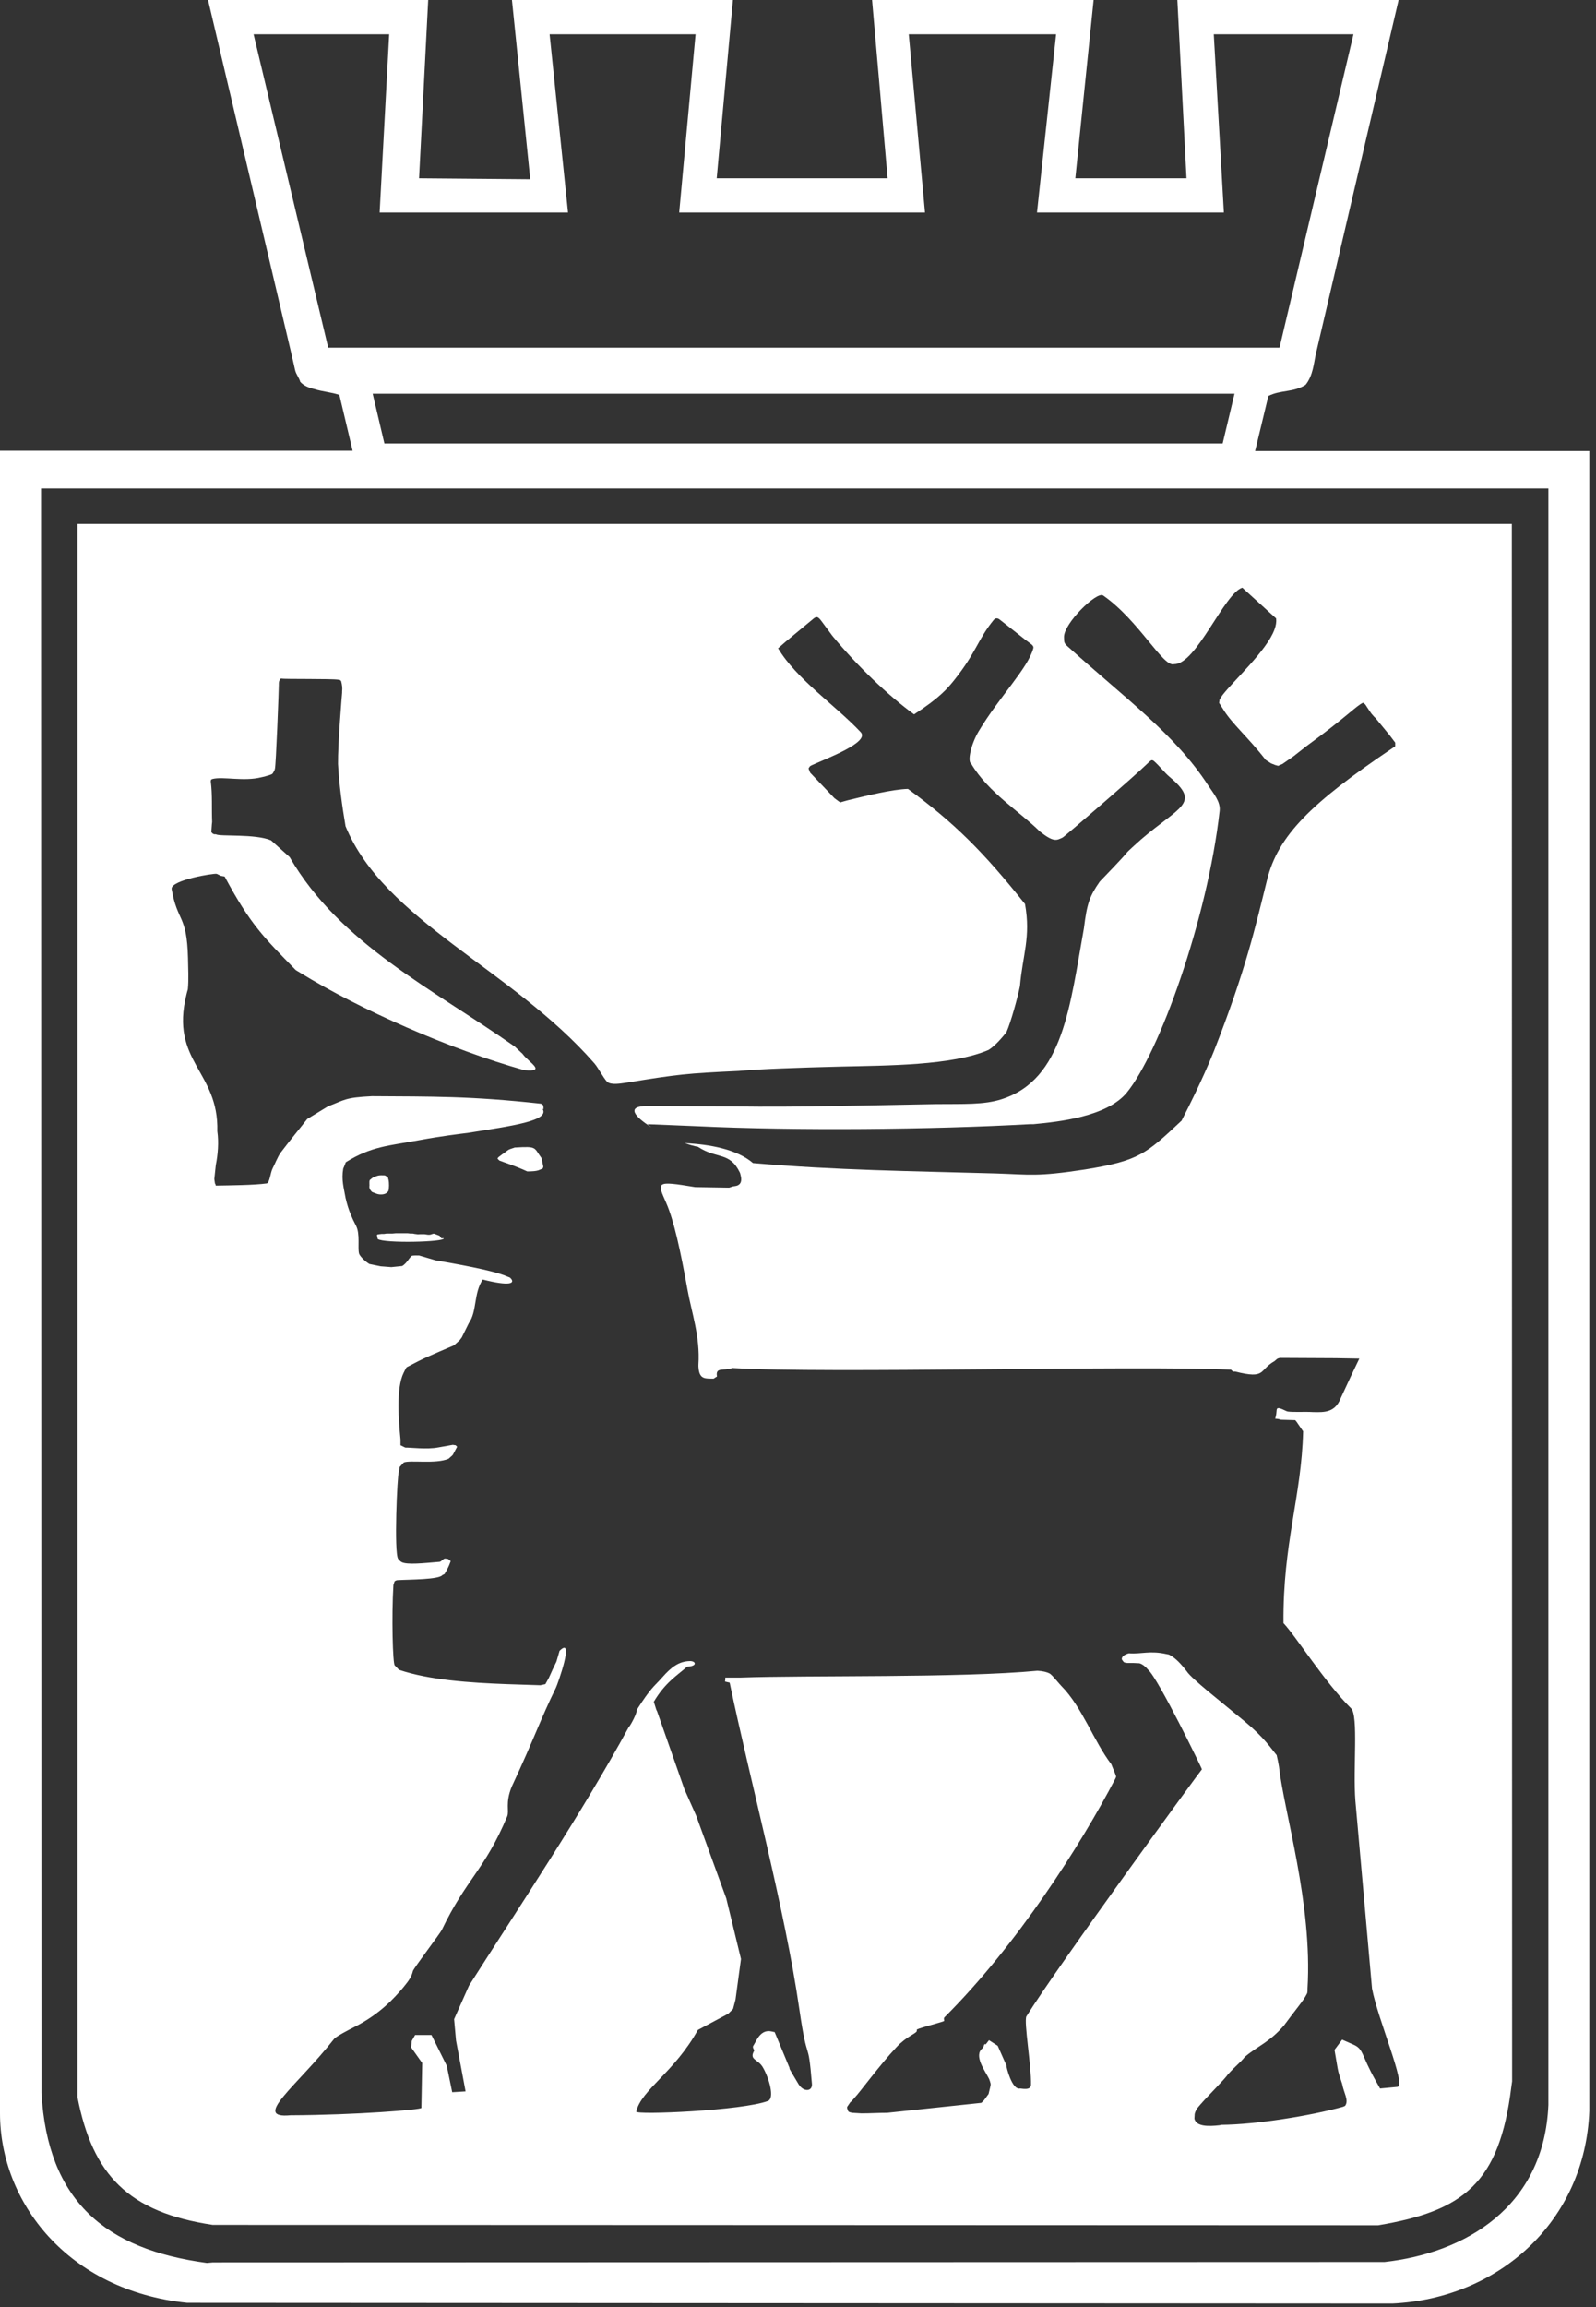 <svg width="117" height="169" viewBox="0 0 117 169" fill="none" xmlns="http://www.w3.org/2000/svg">
<rect x="0" y="0" width="117" height="169" fill="#333333" stroke="none"/>
<g clip-path="url(#clip0_8_15)">
<path fill-rule="evenodd" clip-rule="evenodd" d="M37.77 84.05C37.16 84.24 37.27 84.24 37.03 84.41L36.87 84.52L36.55 84.76L36.47 84.86L36.52 84.93L36.62 85.02C37.05 85.19 37.69 85.37 38.65 85.81C38.96 85.81 39.35 85.8 39.57 85.69L39.71 85.63L39.79 85.59L39.83 85.47L39.7 84.84C39.12 84.05 39.4 83.96 37.76 84.06L37.77 84.05Z" fill="white"/>
<path fill-rule="evenodd" clip-rule="evenodd" d="M28.48 87.22C28.52 87.06 28.54 86.66 28.48 86.42L28.43 86.23L28.21 86.1C27.81 86.09 27.76 86.07 27.32 86.27L27.18 86.38L27.1 86.45L27.08 86.55V86.75C27.11 86.89 26.98 87.04 27.28 87.32L27.65 87.46C27.92 87.54 28.34 87.52 28.48 87.22Z" fill="white"/>
<path fill-rule="evenodd" clip-rule="evenodd" d="M73.82 151.26L73.86 151.36C73.83 151.26 73.82 151.24 73.82 151.26Z" fill="white"/>
<path fill-rule="evenodd" clip-rule="evenodd" d="M101.83 53.74L100.76 52.46L100.72 52.43L101.83 53.74Z" fill="white"/>
<path fill-rule="evenodd" clip-rule="evenodd" d="M32.35 90.71L32.22 90.52L31.92 90.41C31.73 90.3 31.67 90.47 31.39 90.45L31.11 90.41H30.84L30.63 90.42L30.4 90.39L30.25 90.36H30.07L29.89 90.34H29.68H29.46H29.01L28.78 90.36H28.35L28.15 90.39H27.97L27.81 90.41L27.68 90.43L27.63 90.47L27.69 90.76C28.12 91.09 32.65 90.99 32.53 90.71H32.49H32.35Z" fill="white"/>
<path fill-rule="evenodd" clip-rule="evenodd" d="M116.5 33.04H92.01L92.98 29.01C93.87 28.55 94.82 28.76 95.71 28.19C96.25 27.52 96.31 26.62 96.46 25.94L102.53 1.67824e-06H86.31L86.98 13.06H78.83L80.17 1.67824e-06H63.93L65.07 13.06H52.54L53.73 1.67824e-06H37.53L38.87 13.13L30.72 13.06L31.39 -0.01H15.25L21.36 25.91L21.64 27.14C21.71 27.42 21.94 27.7 22.01 27.97C22.25 28.24 22.62 28.41 23.04 28.5C23.67 28.7 24.25 28.72 24.88 28.93L25.85 33.02H0V154.8C0 161.3 4.95 167.79 13.72 168.69L102.09 168.74C109.9 168.37 116.2 162.7 116.51 154.64V33.04H116.5ZM24.06 25.47L18.59 2.51H28.53L27.83 15.57H41.64L40.29 2.51H50.99L49.79 15.57H67.81L66.62 2.51H77.42L76.02 15.57H89.72L88.98 2.51H99.22L93.8 25.47H24.06ZM90.5 28.84L89.63 32.49H28.18L27.32 28.84H90.5ZM113.51 154.19C113.19 161.75 107.32 165.05 101.5 165.7L15.6 165.73L15.17 165.77C7.71 164.77 3.49 161.23 3.04 153.32L3.01 38.37V35.78H113.51V154.19Z" fill="white"/>
<path fill-rule="evenodd" clip-rule="evenodd" d="M15.59 162.98L101.03 163.01C107.28 161.96 109.92 159.94 110.79 152.89L110.85 152.46L110.83 38.38H5.68V153.63C6.79 159.32 9.41 162.06 15.59 162.98ZM16.05 64.09L16.2 64.16L16.47 64.21C18.37 67.76 19.37 68.69 21.68 71.06L22.01 71.26C26.39 73.96 33.06 76.89 38.42 78.39C40.16 78.56 38.7 77.78 38.31 77.2L37.73 76.66C31.76 72.46 24.93 69.16 21.23 62.78L19.87 61.56C18.71 61.06 16.09 61.3 15.82 61.11H15.7L15.6 61.07L15.49 60.95L15.53 60.39L15.55 60.21C15.51 59.2 15.58 58.25 15.45 57.23L15.47 57.12L15.51 57.09L15.59 57.06C16.36 56.87 17.87 57.26 19.15 56.94L19.46 56.87H19.44L19.58 56.83L19.75 56.78C20 56.69 19.96 56.72 20.12 56.43L20.15 56.33C20.23 56.14 20.44 50.52 20.44 50.18V50.06L20.45 49.95L20.51 49.78L20.58 49.71H20.66C20.83 49.76 24.3 49.71 24.8 49.79L24.94 49.82L25.01 49.9C25.08 50.18 25.11 50.38 25.08 50.66V50.75C25.07 50.81 24.76 54.55 24.78 55.96C24.86 57.45 25.08 59.05 25.33 60.52C28.18 67.45 37.52 70.97 43.57 77.89C43.87 78.24 44.2 78.91 44.51 79.25C44.82 79.49 45.42 79.38 45.92 79.31C49.73 78.69 50.31 78.63 54.15 78.45C55.7 78.31 58.44 78.21 61.66 78.13C65 78.05 69.82 78.06 72.47 76.91C72.8 76.7 73.21 76.33 73.78 75.61C74.1 74.9 74.61 73.04 74.77 72.24C74.96 69.98 75.58 68.65 75.14 66.22C72.11 62.42 69.95 60.26 66.56 57.79C65.4 57.82 63.44 58.31 62.16 58.62C61.93 58.69 61.77 58.72 61.59 58.78L61.17 58.47L59.39 56.6L59.27 56.29C59.34 56.23 59.29 56.16 59.5 56.06C60.61 55.55 63.74 54.39 63.11 53.65C61.3 51.71 58.38 49.75 57.04 47.49C57.11 47.43 57.52 47.07 57.59 47.01L59.68 45.28C59.89 45.14 59.99 45.18 60.26 45.55L61.03 46.59C62.87 48.81 65.1 50.94 67.01 52.33C68.92 51.09 69.46 50.43 69.96 49.81C71.59 47.76 71.67 46.86 72.83 45.43C72.91 45.33 73.03 45.23 73.24 45.35L73.88 45.85L75.16 46.86C75.55 47.17 75.81 47.27 75.75 47.49C75.36 48.95 73.26 51.04 71.75 53.56C71.2 54.47 70.89 55.78 71.2 55.95C72.44 58.05 74.77 59.46 76.22 60.9C77.25 61.72 77.46 61.56 77.9 61.35C77.94 61.37 83.23 56.81 84.13 55.92L84.29 55.77L84.41 55.69H84.48L84.57 55.73C85.03 56.13 85.33 56.56 85.73 56.9C88.07 58.86 86.49 59.05 83.65 61.49C83.52 61.61 82.62 62.4 82.59 62.48C82.3 62.84 80.96 64.23 80.62 64.58C79.86 65.67 79.68 66.21 79.46 68C78.44 73.64 77.96 79.08 73.43 80.52C72.14 80.94 70.61 80.86 68.61 80.88C63.87 80.96 58.55 81.12 53.82 81.05L47.46 81.02C45.86 81.01 46.51 81.8 47.76 82.58L47.46 82.35L51.15 82.5C58.34 82.84 68.3 82.75 75.49 82.35H75.75C77.6 82.18 81.15 81.8 82.6 80.04C84.96 77.17 88.52 67.34 89.41 59.4C89.49 58.72 88.93 58.09 88.58 57.55C86.13 53.77 82.57 51.24 78.21 47.3C77.97 47.08 78.02 46.96 78 46.69C77.95 45.69 80.41 43.29 80.87 43.62C83.51 45.46 85.29 48.94 86.08 48.65C87.69 48.68 89.75 43.46 91.07 43.05L93.55 45.3C93.58 45.55 93.54 45.82 93.43 46.11C92.87 47.66 90.41 49.88 89.61 50.93L89.41 51.23L89.37 51.49L89.64 51.91C90.28 52.99 91.45 53.95 92.79 55.67L93.18 55.92L93.48 56.04L93.7 56.1L94.02 55.96L94.84 55.39L95.77 54.66C98.75 52.49 99.45 51.68 99.92 51.48C100.08 51.57 100.09 51.61 100.22 51.81L100.32 51.96L100.53 52.27L100.74 52.51L100.83 52.59L101.88 53.87L102.28 54.4V54.57V54.67L102.04 54.83C96.12 58.82 93.69 61.21 92.89 64.44C92 68.01 91.34 71.01 88.99 77C88.78 77.51 88.1 79.22 86.62 82.09C84 84.54 83.5 85.03 79.53 85.67C76.01 86.21 75.5 86.04 73.03 85.96C66.67 85.78 61.37 85.73 55.2 85.2C54.03 84.19 52.02 83.82 50.2 83.74C50.55 83.86 50.89 83.96 51.17 84.01C52.56 84.93 53.5 84.34 54.25 85.92C54.26 86.02 54.6 86.81 53.86 86.89C53.58 86.92 53.54 87.01 53.39 87L50.96 86.96C48.04 86.48 48.16 86.57 48.84 88.12C49.4 89.4 49.88 91.59 50.4 94.48C50.69 96.11 51.34 97.92 51.2 99.97V100.1L51.22 100.31C51.32 101.04 51.72 100.98 52.31 100.99L52.56 100.83C52.43 100.12 53.04 100.44 53.69 100.21C60.62 100.63 83 100.01 90.24 100.33L90.39 100.47H90.55C92.85 101.04 92.25 100.38 93.44 99.7L93.52 99.63L93.61 99.55L93.71 99.5L93.83 99.47L97.93 99.49L99.65 99.52L99.07 100.73L98.28 102.43C97.87 103.47 97.11 103.46 96.27 103.44C95.62 103.4 94.89 103.46 94.41 103.4C94.23 103.38 93.62 102.94 93.59 103.28C93.53 104.24 93.27 103.78 93.9 104L94.95 104.03L95.05 104.15L95.53 104.85C95.41 109.66 94.04 113.02 94.09 118.9C95.01 119.87 97.11 123.23 99.05 125.15C99.59 125.67 99.18 129.58 99.36 131.91L100.58 145.67C101.01 147.94 103.13 152.81 102.44 152.87L101.17 152.99L100.85 152.42C99.76 150.49 99.98 150.12 99.23 149.78L98.39 149.41L97.83 150.16L98.06 151.51C98.12 151.85 98.21 152.11 98.39 152.65C98.51 153.32 98.89 153.83 98.62 154.24L98.55 154.29L98.41 154.34C96.09 154.98 92.11 155.63 89.52 155.65L89.41 155.68C88.54 155.78 87.69 155.77 87.56 155.2L87.58 154.85C87.63 154.65 87.7 154.49 87.99 154.17C88.61 153.46 89.72 152.38 90.03 151.94C90.59 151.32 90.92 151.1 91.26 150.67C92.25 149.84 93.04 149.62 94.12 148.38C94.98 147.21 95.56 146.55 95.79 146.08L95.83 146L95.85 145.85V145.67C96.23 139.44 94.12 132.7 93.76 129.41C93.63 128.75 93.74 129.23 93.59 128.57C93.19 128.1 92.72 127.33 91.26 126.11C89.42 124.58 87.35 122.98 86.99 122.42C86.54 121.84 86.15 121.43 85.69 121.2L85.53 121.17C84.29 120.89 83.68 121.18 82.76 121.11C82.5 121.17 82.2 121.33 82.24 121.56C82.39 121.77 82.36 121.79 82.64 121.82H83.08L83.52 121.84C83.75 121.89 84.02 122.13 84.17 122.32C84.91 122.95 88.16 129.64 88.11 129.61C88.06 129.63 77.6 143.93 75.24 147.71C75.05 148.12 75.61 151.31 75.58 152.71C75.58 153.17 74.87 152.98 74.78 152.99C74.19 153.12 73.77 151.43 73.77 151.28L73.14 149.86L72.5 149.45L72.26 149.76L72.21 149.73L72.15 149.77L72.11 149.9L72.04 150.03C71.33 150.56 72.24 151.73 72.51 152.29L72.57 152.46L72.62 152.64V152.74L72.58 152.93L72.47 153.39L72.14 153.84L72.04 153.94L71.94 154.04L65.04 154.77C64.41 154.77 63.77 154.81 63.16 154.81L62.49 154.77H62.47L62.31 154.73L62.23 154.7L62.18 154.65L62.14 154.55L62.1 154.42V154.34L62.33 154C62.47 153.9 62.53 153.79 62.65 153.66C62.97 153.35 64.51 151.24 65.73 149.95C66.46 149.17 67.1 149 67.21 148.79V148.67C67.51 148.51 69.23 148.1 69.22 148.03L69.2 147.93V147.82L69.27 147.74C74.54 142.49 79.21 135.18 81.76 130.3L81.82 130.16C81.83 130.07 81.56 129.49 81.47 129.24C80.17 127.54 79.33 125.04 77.81 123.51C77.6 123.3 77.14 122.69 76.93 122.58C76.74 122.49 76.47 122.41 76.05 122.39C70.35 122.93 59.24 122.71 54.3 122.89H53.3H53.17V123.01L53.15 123.18L53.49 123.26C54.98 130.4 57.56 139.94 58.6 147.19C59.22 151.46 59.23 149.1 59.52 152.64C59.58 153.22 58.89 153.28 58.52 152.64C58.23 152.15 57.72 151.32 57.9 151.53L56.79 148.86L56.56 148.81C55.76 148.63 55.46 149.48 55.27 149.78L55.2 149.9V150L55.26 150.13L55.29 150.22L55.23 150.33C54.97 150.9 55.59 150.85 55.93 151.45C56.39 152.25 56.8 153.7 56.3 153.9C54.44 154.61 46.58 154.94 46.64 154.68C47.01 153.08 49.42 151.83 51.16 148.7L53.39 147.51L53.74 147.16L53.92 146.47L54.32 143.5L53.24 139.06L51.03 132.99L50.17 131.06L48.17 125.36L48.11 125.24L47.93 124.66C48.76 123.25 49.66 122.72 50.37 122.09C51.15 122.06 51.02 121.67 50.57 121.68C49.75 121.7 49.2 122.14 48.57 122.85C47.9 123.61 47.77 123.55 46.67 125.27C46.73 125.45 46.22 126.41 46.08 126.54C42.67 132.8 38.01 139.76 34.38 145.46L33.29 147.91L33.43 149.47L34.13 153.2L33.15 153.26L32.75 151.32L31.63 149.07H30.43L30.18 149.51L30.14 149.98L30.95 151.12L30.89 154.41C30.91 154.54 26.08 154.93 21.29 154.95C18.41 155.22 21.75 152.84 24.49 149.36C24.65 149.16 25.69 148.63 25.91 148.52C27.86 147.55 28.93 146.32 29.51 145.65L29.64 145.49C29.93 145.13 30.17 144.83 30.27 144.38C30.37 144.12 32.27 141.62 32.39 141.37C34.17 137.65 35.54 136.97 37.18 133.06C37.35 132.65 37.02 132.1 37.51 130.89C39.2 127.27 39.62 125.94 40.75 123.64C40.88 123.38 42.16 119.79 41.02 120.93L40.79 121.72L40.52 122.28L40.24 122.9L39.98 123.37L39.61 123.45L37.15 123.37C34.46 123.27 31.46 123.07 29.25 122.32L28.94 122C28.79 121.91 28.7 118.41 28.84 116.11L28.92 115.85C28.92 115.85 29 115.75 29.17 115.75C29.98 115.7 32.21 115.72 32.44 115.37L32.58 115.31C32.73 115.07 32.89 114.79 33.04 114.36L32.85 114.2L32.64 114.17C32.51 114.15 32.35 114.4 32.23 114.41C31.04 114.51 29.85 114.64 29.44 114.43C29.34 114.37 29.26 114.28 29.19 114.2C28.87 113.78 29.12 107.99 29.24 107.81L29.3 107.46L29.6 107.13C30.07 106.94 31.94 107.26 32.88 106.86L33.16 106.61L33.2 106.56L33.51 105.98L33.4 105.87L33.19 105.84L32.12 106.03C31.28 106.19 30.08 106.03 29.71 106.04L29.36 105.87V105.45C29.23 104.1 29.02 101.71 29.59 100.56L29.76 100.22L29.82 100.15C31.09 99.47 31.53 99.3 33.28 98.55L33.7 98.17L33.85 97.97L34.37 96.92C34.98 96.07 34.71 94.74 35.39 93.73C37.36 94.23 37.81 94.02 37.42 93.62C37.37 93.57 37.29 93.55 37.19 93.51C36.15 93.04 33.16 92.54 31.92 92.32L30.73 91.97C30.36 91.96 30.23 91.97 30.15 92.01C29.94 92.25 29.83 92.49 29.52 92.72C29.5 92.72 29.47 92.74 29.47 92.74L28.69 92.82L27.91 92.76L27.08 92.59C26.89 92.49 26.39 92.07 26.32 91.82C26.21 91.4 26.41 90.38 26.1 89.79C25.47 88.61 25.37 87.83 25.34 87.79C25.2 86.98 25.02 86.45 25.16 85.61L25.24 85.42L25.35 85.14C27.23 83.96 28.53 83.93 30.68 83.53C32.41 83.21 33.8 83.05 34.28 82.99C37.56 82.47 40.33 82.1 39.77 81.22L39.84 81.26V81.1L39.83 81.03L39.81 80.95L39.66 80.85C34.48 80.28 31.65 80.33 27.26 80.3C25.25 80.4 25.3 80.57 24.05 81.04L22.52 81.97C22.08 82.54 21.24 83.55 20.57 84.44C20.37 84.71 20.12 85.34 19.98 85.6C19.82 85.92 19.77 86.65 19.55 86.69C18.63 86.82 16.86 86.83 15.85 86.85C15.76 86.85 15.83 86.71 15.76 86.71L15.71 86.37L15.82 85.34C15.97 84.6 16.05 83.66 15.93 82.87C16.05 78.44 12.44 77.78 13.67 72.84C13.7 72.72 13.73 72.6 13.77 72.47C13.84 71.78 13.79 70.87 13.78 70.18C13.7 66.96 13 67.57 12.58 65.11C12.55 64.46 15.67 63.96 15.88 64.01L16.05 64.09Z" fill="white"/>
</g>
<defs>
<clipPath id="clip0_8_15">
<rect width="116.51" height="168.74" fill="white"/>
</clipPath>
</defs>
</svg>
